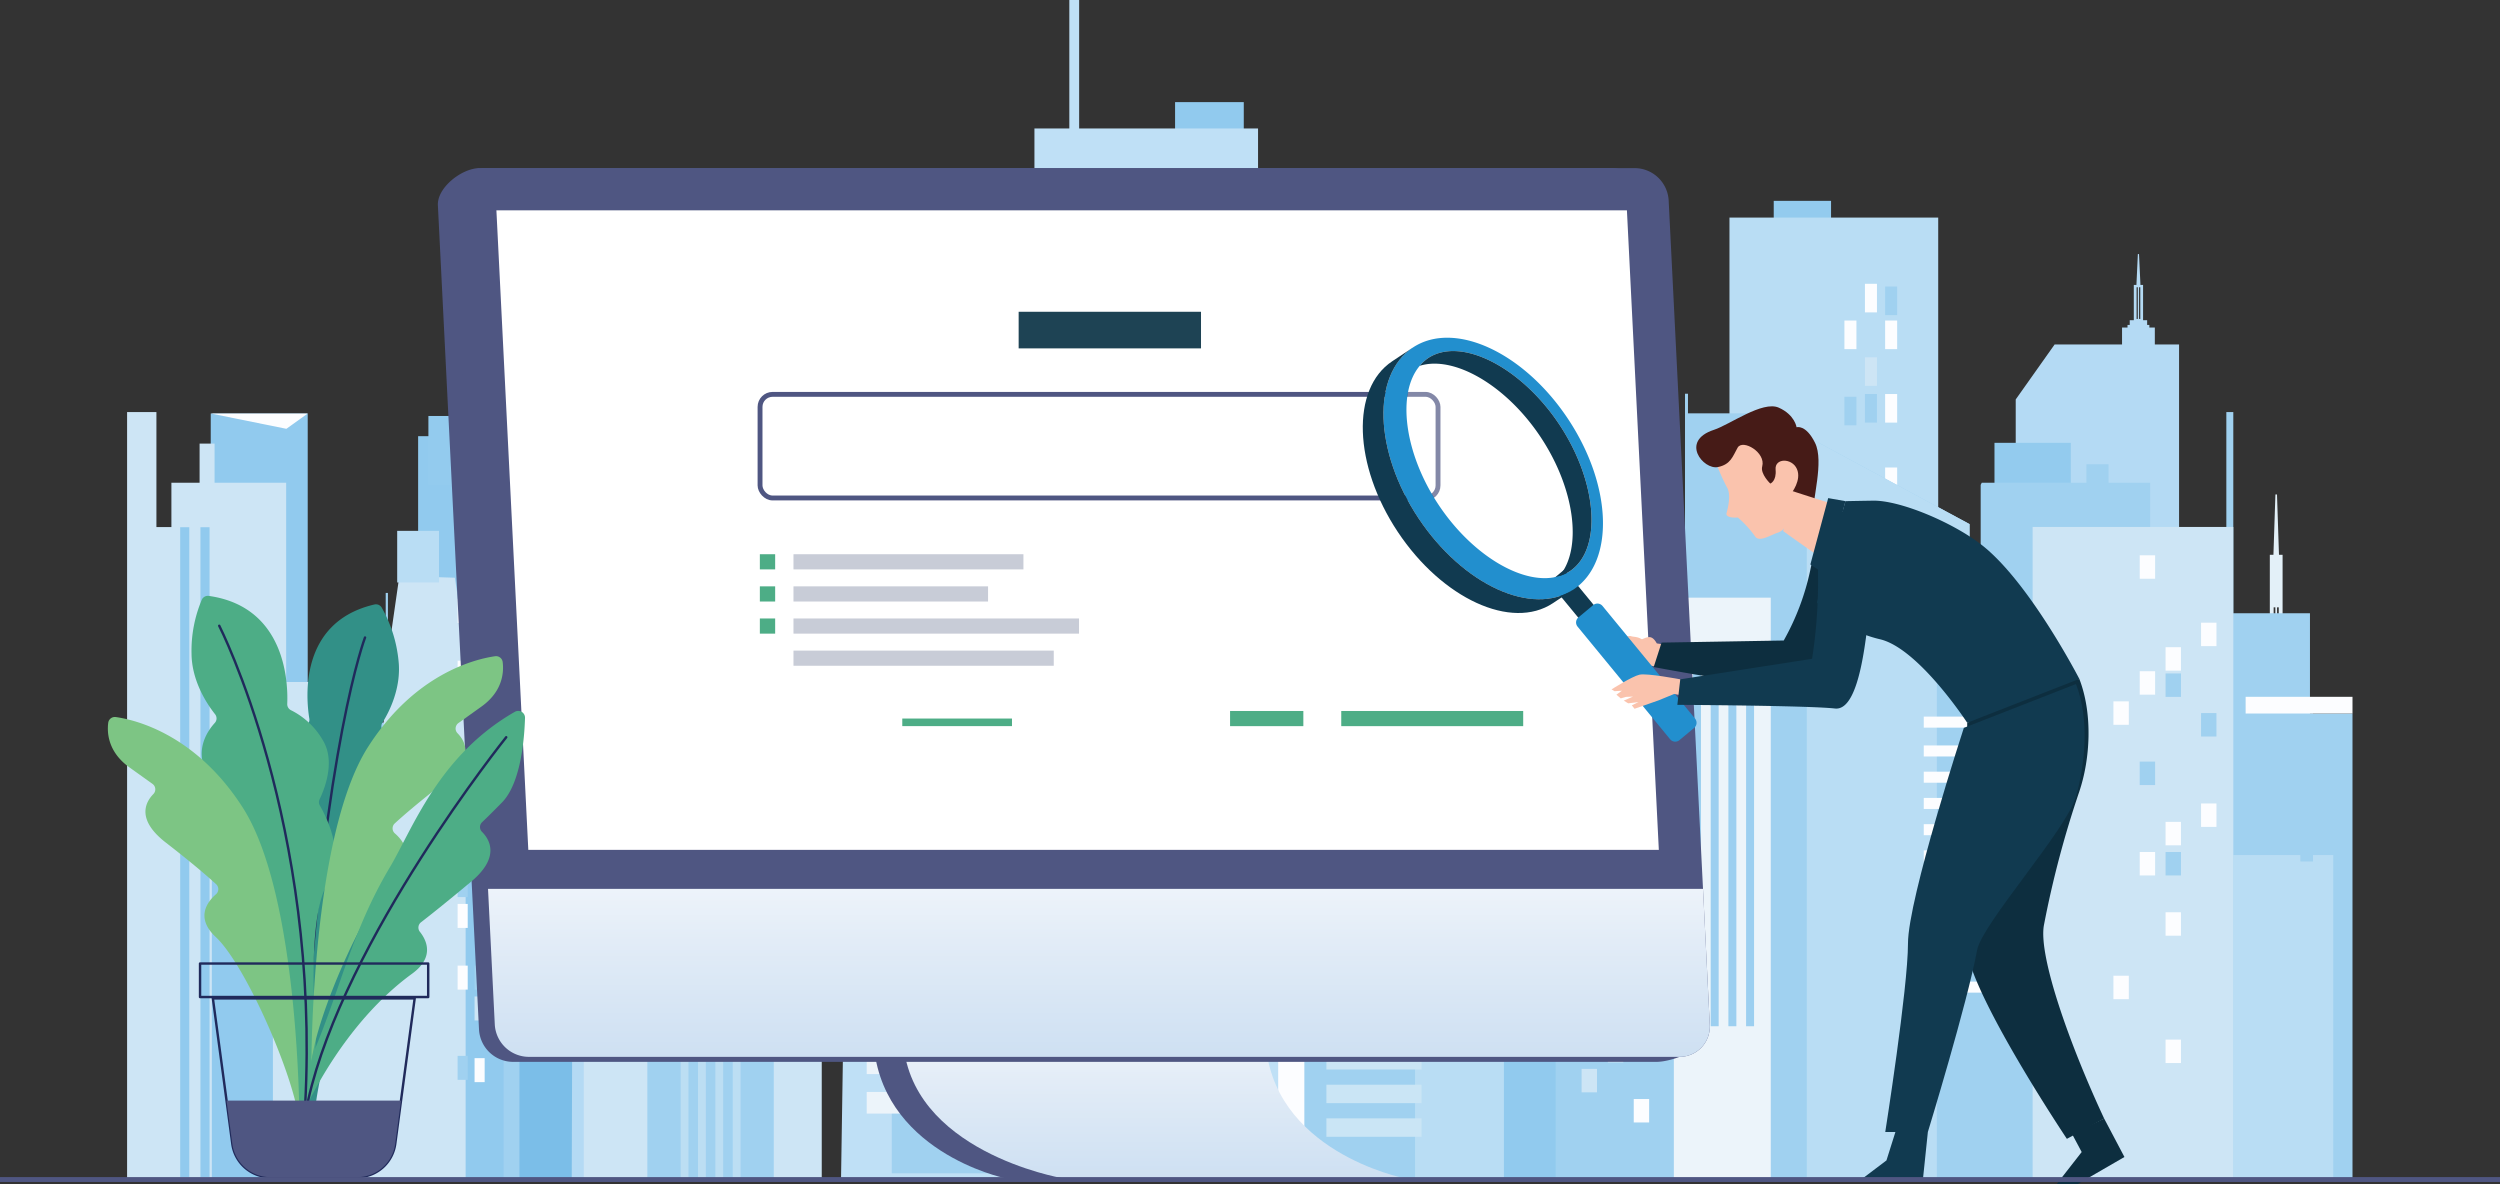 <svg id="OBJECTS" xmlns="http://www.w3.org/2000/svg" xmlns:xlink="http://www.w3.org/1999/xlink" viewBox="0 0 511.934 242.535">
  <rect x="0" y="0" width="511.934" height="242.535" fill="#333333" stroke="none"/>
  <defs>
    <style>
      .cls-1 {
        fill: #cde5f5;
      }

      .cls-2 {
        fill: #a0d1f0;
      }

      .cls-3 {
        fill: #91caee;
      }

      .cls-4 {
        fill: #f6f9fb;
      }

      .cls-5 {
        fill: #b4daf4;
      }

      .cls-6 {
        fill: #b9ddf4;
      }

      .cls-7 {
        fill: #fcfdff;
      }

      .cls-8 {
        fill: #cae5f5;
      }

      .cls-18, .cls-9 {
        fill: #e3f0f8;
      }

      .cls-10 {
        fill: #93cbee;
      }

      .cls-11 {
        fill: #ecf4fa;
      }

      .cls-12 {
        fill: #9ccff0;
      }

      .cls-13 {
        fill: #bfe0f6;
      }

      .cls-14 {
        fill: #c2e0f5;
      }

      .cls-15 {
        fill: #5baee1;
        opacity: 0.47;
      }

      .cls-16 {
        fill: #8dc8ed;
      }

      .cls-17 {
        fill: #7bbee8;
      }

      .cls-18 {
        opacity: 0.43;
      }

      .cls-19 {
        fill: #4f5682;
      }

      .cls-20 {
        fill: url(#linear-gradient);
      }

      .cls-21 {
        fill: url(#linear-gradient-2);
      }

      .cls-22, .cls-28 {
        fill: #fff;
      }

      .cls-23 {
        fill: #329087;
      }

      .cls-24, .cls-27 {
        fill: none;
      }

      .cls-24 {
        stroke: #202a5b;
        stroke-linecap: round;
        stroke-linejoin: round;
        stroke-width: 0.5px;
      }

      .cls-25 {
        fill: #4dad86;
      }

      .cls-26 {
        fill: #7dc584;
      }

      .cls-27 {
        stroke: #4f5682;
        stroke-miterlimit: 10;
      }

      .cls-28 {
        opacity: 0.3;
      }

      .cls-29 {
        fill: #fac3ad;
      }

      .cls-30 {
        fill: #0d2e3f;
      }

      .cls-31 {
        fill: #461b17;
      }

      .cls-32 {
        fill: #113a50;
      }

      .cls-33 {
        fill: #228fce;
      }

      .cls-34 {
        fill: #c8ccd7;
      }

      .cls-35 {
        fill: #1e4354;
      }
    </style>
    <linearGradient id="linear-gradient" x1="336.845" y1="326.727" x2="336.845" y2="355.373" gradientUnits="userSpaceOnUse">
      <stop offset="0" stop-color="#edf3fa"/>
      <stop offset="0.311" stop-color="#e2ecf7"/>
      <stop offset="1" stop-color="#cee0f2"/>
    </linearGradient>
    <linearGradient id="linear-gradient-2" x1="325.711" y1="296.167" x2="325.711" y2="330.569" xlink:href="#linear-gradient"/>
  </defs>
  <title>group</title>
  <g>
    <g>
      <g>
        <rect class="cls-1" x="392.877" y="221.778" width="9.824" height="7.152" transform="translate(694.897 336.555) rotate(180)"/>
        <rect class="cls-2" x="286.502" y="109.893" width="22.674" height="91.755"/>
        <polygon class="cls-3" points="313.584 150.034 313.584 155.446 315.216 155.446 315.216 166.305 320.744 166.305 320.744 241.789 291.814 241.789 291.814 150.034 313.584 150.034"/>
        <g>
          <g>
            <rect class="cls-4" x="249.387" y="86.54" width="9.491" height="0.99"/>
            <rect class="cls-5" x="247.015" y="87.53" width="14.236" height="16.575"/>
          </g>
          <g>
            <g>
              <rect class="cls-6" x="376.455" y="170.886" width="1.905" height="82.017" transform="translate(654.133 309.636) rotate(180)"/>
              <rect class="cls-6" x="380.688" y="170.886" width="1.905" height="82.017" transform="translate(662.6 309.636) rotate(180)"/>
            </g>
            <rect class="cls-7" x="256.505" y="80.619" width="30.338" height="91.38"/>
            <g>
              <rect class="cls-8" x="271.301" y="87.222" width="2.586" height="4.196"/>
              <rect class="cls-8" x="271.301" y="94.256" width="2.586" height="4.196"/>
              <rect class="cls-8" x="276.843" y="101.291" width="2.586" height="4.196"/>
            </g>
            <polygon class="cls-9" points="306.211 140.976 272.126 140.976 272.126 113.473 306.211 140.976"/>
            <rect class="cls-7" x="234.103" y="104.712" width="41.016" height="137.077"/>
            <rect class="cls-6" x="270.374" y="138.72" width="37.589" height="103.068"/>
            <rect class="cls-2" x="267.096" y="150.034" width="22.674" height="91.755"/>
            <rect class="cls-7" x="234.103" y="100.696" width="24.775" height="4.015"/>
          </g>
        </g>
        <g>
          <rect class="cls-8" x="372.289" y="288.032" width="19.492" height="3.773" transform="translate(663.39 465.685) rotate(180)"/>
          <rect class="cls-8" x="372.289" y="294.924" width="19.492" height="3.774" transform="translate(663.39 479.469) rotate(180)"/>
          <rect class="cls-8" x="372.289" y="301.816" width="19.492" height="3.773" transform="translate(663.39 493.252) rotate(180)"/>
          <rect class="cls-8" x="372.289" y="308.708" width="19.492" height="3.773" transform="translate(663.39 507.036) rotate(180)"/>
          <rect class="cls-8" x="372.289" y="315.599" width="19.492" height="3.774" transform="translate(663.39 520.82) rotate(180)"/>
          <rect class="cls-8" x="372.289" y="322.491" width="19.492" height="3.773" transform="translate(663.39 534.603) rotate(180)"/>
          <rect class="cls-8" x="372.289" y="329.383" width="19.492" height="3.773" transform="translate(663.39 548.387) rotate(180)"/>
          <rect class="cls-8" x="372.289" y="336.275" width="19.492" height="3.774" transform="translate(663.39 562.17) rotate(180)"/>
          <rect class="cls-8" x="372.289" y="343.167" width="19.492" height="3.773" transform="translate(663.39 575.954) rotate(180)"/>
        </g>
      </g>
      <g>
        <g>
          <rect class="cls-10" x="363.213" y="41.129" width="11.737" height="90.765"/>
          <rect class="cls-6" x="354.15" y="44.555" width="42.744" height="112.155"/>
          <g>
            <rect class="cls-7" x="381.89" y="58.116" width="2.461" height="5.852"/>
            <rect class="cls-2" x="386.024" y="58.673" width="2.461" height="5.852"/>
            <rect class="cls-7" x="377.687" y="65.639" width="2.461" height="5.852"/>
            <rect class="cls-7" x="386.024" y="65.639" width="2.461" height="5.852"/>
            <rect class="cls-1" x="381.89" y="73.163" width="2.461" height="5.852"/>
            <rect class="cls-2" x="377.687" y="81.244" width="2.461" height="5.852"/>
            <rect class="cls-2" x="381.89" y="80.686" width="2.461" height="5.852"/>
            <rect class="cls-7" x="386.024" y="80.686" width="2.461" height="5.852"/>
            <rect class="cls-7" x="377.687" y="95.733" width="2.461" height="5.852"/>
            <rect class="cls-7" x="386.024" y="95.733" width="2.461" height="5.852"/>
            <rect class="cls-7" x="381.89" y="103.257" width="2.461" height="5.852"/>
            <rect class="cls-2" x="386.024" y="103.257" width="2.461" height="5.852"/>
            <rect class="cls-1" x="377.687" y="110.78" width="2.461" height="5.852"/>
            <rect class="cls-1" x="381.89" y="118.304" width="2.461" height="5.852"/>
          </g>
        </g>
        <g>
          <g>
            <rect class="cls-9" x="450.01" y="242.43" width="7.76" height="2.402" transform="translate(807.098 373.108) rotate(180)"/>
            <rect class="cls-9" x="449.019" y="244.309" width="9.741" height="1.044" transform="translate(807.098 375.51) rotate(180)"/>
            <rect class="cls-10" x="446.584" y="245.353" width="14.611" height="17.483" transform="translate(807.098 394.037) rotate(180)"/>
          </g>
          <polygon class="cls-2" points="403.31 241.789 403.31 107.324 361.251 84.634 345.653 84.634 345.653 80.629 345.046 80.629 345.046 116.147 341.853 116.147 341.853 92.268 324.663 92.268 324.663 116.147 321.785 116.147 321.785 152.954 318.551 152.954 318.551 241.789 403.31 241.789"/>
          <polygon class="cls-6" points="369.982 89.344 369.982 241.789 403.31 241.789 403.31 107.324 369.982 89.344"/>
          <rect class="cls-11" x="342.758" y="122.384" width="19.853" height="119.404"/>
          <g>
            <rect class="cls-12" x="357.554" y="134.107" width="1.631" height="76.041"/>
            <rect class="cls-12" x="353.93" y="134.107" width="1.631" height="76.041"/>
            <rect class="cls-12" x="350.306" y="134.107" width="1.631" height="76.041"/>
            <rect class="cls-12" x="346.682" y="134.107" width="1.631" height="76.041"/>
          </g>
          <rect class="cls-6" x="370.307" y="119.918" width="11.471" height="14.152"/>
        </g>
      </g>
      <rect class="cls-2" x="225.047" y="141.003" width="14.726" height="100.785"/>
      <rect class="cls-1" x="290.099" y="252.54" width="25.726" height="13.658" transform="translate(505.243 404.586) rotate(180)"/>
      <rect class="cls-3" x="293.36" y="231.83" width="7.971" height="13.658" transform="translate(494.011 363.165) rotate(180)"/>
      <rect class="cls-3" x="298.433" y="239.566" width="10.399" height="10.399" transform="translate(506.583 375.378) rotate(180)"/>
      <rect class="cls-3" x="288.65" y="207.705" width="0.725" height="36.525" transform="translate(477.343 337.782) rotate(180)"/>
      <rect class="cls-2" x="207.568" y="125.164" width="27.236" height="116.625"/>
      <g>
        <rect class="cls-3" x="341.306" y="135.066" width="14.067" height="16.816" transform="translate(595.998 172.794) rotate(180)"/>
        <g>
          <polygon class="cls-13" points="172.216 241.789 173.849 135.995 175.807 135.995 175.807 125.152 208.028 121.277 208.028 142.631 211.825 142.631 211.825 26.308 218.969 26.308 218.969 0 220.98 0 220.98 26.308 257.614 26.308 257.614 139.965 261.739 139.965 261.739 241.789 172.216 241.789"/>
          <g>
            <rect class="cls-8" x="245.611" y="76.404" width="2.544" height="6.048"/>
            <rect class="cls-8" x="249.883" y="76.98" width="2.544" height="6.048"/>
            <rect class="cls-8" x="241.267" y="84.179" width="2.544" height="6.048"/>
            <rect class="cls-8" x="249.883" y="84.179" width="2.544" height="6.048"/>
            <rect class="cls-8" x="245.611" y="91.955" width="2.544" height="6.048"/>
            <rect class="cls-8" x="241.267" y="100.306" width="2.544" height="6.048"/>
            <rect class="cls-8" x="241.267" y="197.645" width="2.544" height="6.048"/>
            <rect class="cls-8" x="241.267" y="213.772" width="2.544" height="6.048"/>
            <rect class="cls-8" x="245.611" y="99.73" width="2.544" height="6.048"/>
            <rect class="cls-8" x="249.883" y="99.73" width="2.544" height="6.048"/>
            <rect class="cls-8" x="241.267" y="115.281" width="2.544" height="6.048"/>
            <rect class="cls-8" x="249.883" y="115.281" width="2.544" height="6.048"/>
            <rect class="cls-8" x="245.611" y="123.057" width="2.544" height="6.048"/>
            <rect class="cls-8" x="249.883" y="123.057" width="2.544" height="6.048"/>
            <rect class="cls-8" x="249.883" y="156.149" width="2.544" height="6.048"/>
            <rect class="cls-8" x="249.883" y="171.7" width="2.544" height="6.048"/>
            <rect class="cls-8" x="249.883" y="179.476" width="2.544" height="6.048"/>
            <rect class="cls-8" x="241.267" y="130.832" width="2.544" height="6.048"/>
            <rect class="cls-8" x="245.611" y="138.608" width="2.544" height="6.048"/>
          </g>
          <rect class="cls-2" x="182.616" y="147.476" width="20.303" height="92.786"/>
          <g>
            <rect class="cls-8" x="221.133" y="118.914" width="3.984" height="7.425"/>
            <rect class="cls-8" x="184.337" y="131.361" width="3.984" height="7.425"/>
          </g>
          <g>
            <rect class="cls-11" x="278.163" y="273.039" width="13.956" height="4.429" transform="translate(469.6 436.354) rotate(180)"/>
            <rect class="cls-11" x="278.163" y="281.128" width="13.956" height="4.429" transform="translate(469.6 452.533) rotate(180)"/>
            <rect class="cls-11" x="278.163" y="289.218" width="13.956" height="4.429" transform="translate(469.6 468.713) rotate(180)"/>
            <rect class="cls-11" x="278.163" y="297.308" width="13.956" height="4.429" transform="translate(469.6 484.892) rotate(180)"/>
            <rect class="cls-11" x="278.163" y="305.397" width="13.956" height="4.429" transform="translate(469.6 501.072) rotate(180)"/>
            <rect class="cls-11" x="278.163" y="313.487" width="13.956" height="4.429" transform="translate(469.6 517.251) rotate(180)"/>
            <rect class="cls-11" x="278.163" y="321.577" width="13.956" height="4.429" transform="translate(469.6 533.431) rotate(180)"/>
            <rect class="cls-11" x="278.163" y="329.667" width="13.956" height="4.429" transform="translate(469.6 549.61) rotate(180)"/>
            <rect class="cls-11" x="278.163" y="337.756" width="13.956" height="4.429" transform="translate(469.6 565.79) rotate(180)"/>
          </g>
        </g>
        <rect class="cls-2" x="221.888" y="38.509" width="35.228" height="201.752"/>
        <g>
          <rect class="cls-8" x="340.167" y="163.46" width="19.546" height="2.621" transform="translate(599.2 215.389) rotate(180)"/>
          <rect class="cls-8" x="340.167" y="168.248" width="19.546" height="2.621" transform="translate(599.2 224.964) rotate(180)"/>
          <rect class="cls-8" x="340.167" y="173.035" width="19.546" height="2.621" transform="translate(599.2 234.538) rotate(180)"/>
          <rect class="cls-8" x="340.167" y="177.822" width="19.546" height="2.621" transform="translate(599.2 244.113) rotate(180)"/>
          <rect class="cls-8" x="340.167" y="182.609" width="19.546" height="2.621" transform="translate(599.2 253.687) rotate(180)"/>
          <rect class="cls-8" x="340.167" y="187.397" width="19.546" height="2.621" transform="translate(599.2 263.262) rotate(180)"/>
          <rect class="cls-8" x="340.167" y="192.184" width="19.546" height="2.621" transform="translate(599.2 272.836) rotate(180)"/>
          <rect class="cls-8" x="340.167" y="196.971" width="19.546" height="2.621" transform="translate(599.2 282.411) rotate(180)"/>
          <rect class="cls-8" x="340.167" y="201.758" width="19.546" height="2.621" transform="translate(599.2 291.985) rotate(180)"/>
        </g>
        <g>
          <rect class="cls-8" x="340.167" y="206.389" width="19.546" height="2.621" transform="translate(599.2 301.247) rotate(180)"/>
          <rect class="cls-8" x="340.167" y="211.177" width="19.546" height="2.621" transform="translate(599.2 310.822) rotate(180)"/>
          <rect class="cls-8" x="340.167" y="215.964" width="19.546" height="2.621" transform="translate(599.2 320.396) rotate(180)"/>
          <rect class="cls-8" x="340.167" y="220.751" width="19.546" height="2.621" transform="translate(599.2 329.97) rotate(180)"/>
          <rect class="cls-8" x="340.167" y="225.538" width="19.546" height="2.621" transform="translate(599.2 339.545) rotate(180)"/>
          <rect class="cls-8" x="340.167" y="230.326" width="19.546" height="2.621" transform="translate(599.2 349.119) rotate(180)"/>
          <rect class="cls-8" x="340.167" y="235.113" width="19.546" height="2.621" transform="translate(599.2 358.694) rotate(180)"/>
          <rect class="cls-8" x="340.167" y="239.9" width="19.546" height="2.621" transform="translate(599.2 368.268) rotate(180)"/>
          <rect class="cls-8" x="340.167" y="244.687" width="19.546" height="2.621" transform="translate(599.2 377.843) rotate(180)"/>
        </g>
      </g>
      <g>
        <g>
          <g>
            <rect class="cls-9" x="564.329" y="251.703" width="4.918" height="2.407" transform="translate(1032.894 391.66) rotate(180)"/>
            <rect class="cls-9" x="563.701" y="253.586" width="6.174" height="1.046" transform="translate(1032.894 394.066) rotate(180)"/>
            <rect class="cls-9" x="562.158" y="254.633" width="9.26" height="2.721" transform="translate(1032.894 397.833) rotate(180)"/>
            <polygon class="cls-9" points="465.531 113.812 466.682 113.812 466.269 101.255 465.944 101.255 465.531 113.812"/>
            <path class="cls-9" d="M565.48,227.755V252.226h2.616V227.755Zm1.482,10.763h.349v12.661H566.962Zm-.698,0h.349v12.661h-.349Z" transform="translate(-100.681 -114.153)"/>
          </g>
          <g>
            <rect class="cls-2" x="554.929" y="239.731" width="18.77" height="109.286" transform="translate(1027.947 474.595) rotate(180)"/>
            <rect class="cls-2" x="562.158" y="244.725" width="4.32" height="10.204" transform="translate(1027.954 385.502) rotate(180)"/>
            <rect class="cls-2" x="462.959" y="146.111" width="18.77" height="95.517"/>
            <rect class="cls-6" x="452.906" y="175.096" width="24.88" height="66.532"/>
            <rect class="cls-2" x="471.048" y="146.111" width="2.593" height="30.295"/>
            <rect class="cls-7" x="560.529" y="256.842" width="21.882" height="3.422" transform="translate(1042.258 402.953) rotate(180)"/>
          </g>
        </g>
        <path class="cls-5" d="M546.897,257.61V184.693h-4.964v-3.469h-1.119v-.536h-.455v-.964h-.834v-7.228h-.536l-.295-6.318h-.235l-.294,6.318h-.536v7.228h-.834v.964h-.455v.536h-1.119v3.469H521.412l-7.964,11.254V257.61Zm-8.446-78.152H538.198V172.979h.253Zm.506,0h-.253V172.979h.253Z" transform="translate(-100.681 -114.153)"/>
        <g>
          <rect class="cls-10" x="408.417" y="90.679" width="15.62" height="14.126"/>
          <rect class="cls-10" x="397.417" y="113.758" width="29.324" height="84.081"/>
          <polygon class="cls-7" points="403.868 116.891 397.417 113.758 426.741 113.758 403.868 116.891"/>
          <path class="cls-2" d="M556.576,198.536V222.078H540.979v-9.077h-8.525v-3.777h-4.531v3.777H506.495c-.074.146-.141.293-.224.437V253.806h-8.975V355.941H558.003V198.536Z" transform="translate(-100.681 -114.153)"/>
          <rect class="cls-7" x="393.935" y="146.742" width="15.932" height="2.259"/>
          <rect class="cls-7" x="393.935" y="152.647" width="15.932" height="2.259"/>
          <rect class="cls-7" x="393.935" y="158.02" width="15.932" height="2.259"/>
          <rect class="cls-7" x="393.935" y="163.393" width="15.932" height="2.259"/>
          <rect class="cls-7" x="393.935" y="168.767" width="15.932" height="2.259"/>
          <rect class="cls-7" x="393.935" y="174.14" width="15.932" height="2.259"/>
          <rect class="cls-7" x="393.935" y="179.514" width="15.932" height="2.259"/>
          <rect class="cls-7" x="393.935" y="184.887" width="15.932" height="2.259"/>
          <rect class="cls-7" x="393.935" y="190.261" width="15.932" height="2.259"/>
          <rect class="cls-7" x="393.935" y="195.634" width="15.932" height="2.259"/>
          <rect class="cls-7" x="393.935" y="201.007" width="15.932" height="2.259"/>
          <rect class="cls-1" x="416.227" y="107.905" width="41.095" height="133.884"/>
          <g>
            <rect class="cls-7" x="438.157" y="137.449" width="3.152" height="4.799"/>
            <rect class="cls-2" x="443.451" y="137.906" width="3.152" height="4.799"/>
            <rect class="cls-7" x="432.773" y="143.619" width="3.152" height="4.799"/>
            <rect class="cls-1" x="438.157" y="149.789" width="3.152" height="4.799"/>
            <rect class="cls-7" x="438.157" y="113.71" width="3.152" height="4.799"/>
            <rect class="cls-1" x="438.157" y="126.049" width="3.152" height="4.799"/>
            <rect class="cls-2" x="438.157" y="155.959" width="3.152" height="4.799"/>
            <rect class="cls-7" x="443.451" y="132.53" width="3.152" height="4.799"/>
            <rect class="cls-7" x="432.773" y="199.802" width="3.152" height="4.799"/>
            <rect class="cls-7" x="443.451" y="168.299" width="3.152" height="4.799"/>
            <rect class="cls-7" x="438.157" y="174.468" width="3.152" height="4.799"/>
            <rect class="cls-2" x="443.451" y="174.468" width="3.152" height="4.799"/>
            <rect class="cls-1" x="432.773" y="180.638" width="3.152" height="4.799"/>
            <rect class="cls-1" x="438.157" y="199.995" width="3.152" height="4.799"/>
            <rect class="cls-7" x="443.451" y="186.808" width="3.152" height="4.799"/>
            <rect class="cls-1" x="432.773" y="206.714" width="3.152" height="4.799"/>
            <rect class="cls-7" x="443.451" y="212.884" width="3.152" height="4.799"/>
            <rect class="cls-7" x="450.718" y="127.509" width="3.152" height="4.799"/>
            <rect class="cls-1" x="450.718" y="139.849" width="3.152" height="4.799"/>
            <rect class="cls-1" x="450.718" y="116.109" width="3.152" height="4.799"/>
            <rect class="cls-2" x="450.718" y="146.019" width="3.152" height="4.799"/>
            <rect class="cls-7" x="450.718" y="164.528" width="3.152" height="4.799"/>
            <rect class="cls-1" x="450.718" y="190.055" width="3.152" height="4.799"/>
          </g>
        </g>
      </g>
      <g>
        <rect class="cls-14" x="340.458" y="327.403" width="3.152" height="4.799" transform="translate(583.387 545.452) rotate(180)"/>
        <rect class="cls-15" x="335.164" y="326.946" width="3.152" height="4.799" transform="translate(572.799 544.539) rotate(180)"/>
        <rect class="cls-14" x="345.841" y="321.233" width="3.152" height="4.799" transform="translate(594.154 533.113) rotate(180)"/>
        <rect class="cls-16" x="340.458" y="315.064" width="3.152" height="4.799" transform="translate(583.387 520.773) rotate(180)"/>
        <rect class="cls-14" x="340.458" y="351.143" width="3.152" height="4.799" transform="translate(583.387 592.931) rotate(180)"/>
        <rect class="cls-16" x="340.458" y="338.803" width="3.152" height="4.799" transform="translate(583.387 568.252) rotate(180)"/>
        <rect class="cls-15" x="340.458" y="308.894" width="3.152" height="4.799" transform="translate(583.387 508.434) rotate(180)"/>
        <rect class="cls-14" x="335.164" y="332.323" width="3.152" height="4.799" transform="translate(572.799 555.292) rotate(180)"/>
        <rect class="cls-14" x="345.841" y="265.051" width="3.152" height="4.799" transform="translate(594.154 420.747) rotate(180)"/>
        <rect class="cls-14" x="335.164" y="296.554" width="3.152" height="4.799" transform="translate(572.799 483.754) rotate(180)"/>
        <rect class="cls-14" x="340.458" y="290.384" width="3.152" height="4.799" transform="translate(583.387 471.415) rotate(180)"/>
        <rect class="cls-15" x="335.164" y="290.384" width="3.152" height="4.799" transform="translate(572.799 471.415) rotate(180)"/>
        <rect class="cls-16" x="345.841" y="284.214" width="3.152" height="4.799" transform="translate(594.154 459.075) rotate(180)"/>
        <rect class="cls-16" x="340.458" y="264.858" width="3.152" height="4.799" transform="translate(583.387 420.361) rotate(180)"/>
        <rect class="cls-14" x="335.164" y="278.045" width="3.152" height="4.799" transform="translate(572.799 446.735) rotate(180)"/>
        <rect class="cls-16" x="345.841" y="258.139" width="3.152" height="4.799" transform="translate(594.154 406.923) rotate(180)"/>
        <rect class="cls-14" x="335.164" y="251.969" width="3.152" height="4.799" transform="translate(572.799 394.583) rotate(180)"/>
      </g>
      <g>
        <rect class="cls-7" x="329.253" y="175.693" width="3.152" height="4.799"/>
        <rect class="cls-2" x="334.547" y="176.151" width="3.152" height="4.799"/>
        <rect class="cls-7" x="323.87" y="181.863" width="3.152" height="4.799"/>
        <rect class="cls-1" x="329.253" y="188.033" width="3.152" height="4.799"/>
        <rect class="cls-7" x="329.253" y="151.954" width="3.152" height="4.799"/>
        <rect class="cls-1" x="329.253" y="164.294" width="3.152" height="4.799"/>
        <rect class="cls-2" x="329.253" y="194.203" width="3.152" height="4.799"/>
        <rect class="cls-7" x="334.547" y="170.774" width="3.152" height="4.799"/>
        <rect class="cls-7" x="334.547" y="206.543" width="3.152" height="4.799"/>
        <rect class="cls-7" x="329.253" y="212.713" width="3.152" height="4.799"/>
        <rect class="cls-2" x="334.547" y="212.713" width="3.152" height="4.799"/>
        <rect class="cls-1" x="323.87" y="218.882" width="3.152" height="4.799"/>
        <rect class="cls-7" x="334.547" y="225.052" width="3.152" height="4.799"/>
      </g>
      <g>
        <g>
          <rect class="cls-9" x="101.601" y="127.92" width="5.796" height="1.794"/>
          <rect class="cls-9" x="100.861" y="129.323" width="7.276" height="0.78"/>
          <rect class="cls-10" x="99.042" y="130.103" width="10.914" height="13.059"/>
        </g>
        <polygon class="cls-2" points="63.065 241.789 63.065 141.352 67.333 147.942 78.983 147.942 78.983 121.413 79.436 121.413 79.436 147.942 81.822 147.942 81.822 130.107 94.661 130.107 94.661 147.942 96.811 147.942 96.811 175.435 99.226 175.435 99.226 241.789 63.065 241.789"/>
        <rect class="cls-11" x="84.433" y="152.602" width="14.829" height="89.187"/>
        <g>
          <rect class="cls-12" x="187.673" y="265.503" width="1.218" height="56.798" transform="translate(275.884 473.652) rotate(180)"/>
          <rect class="cls-12" x="190.38" y="265.503" width="1.218" height="56.798" transform="translate(281.298 473.652) rotate(180)"/>
          <rect class="cls-12" x="193.087" y="265.503" width="1.218" height="56.798" transform="translate(286.712 473.652) rotate(180)"/>
          <rect class="cls-12" x="195.794" y="265.503" width="1.218" height="56.798" transform="translate(292.126 473.652) rotate(180)"/>
        </g>
        <rect class="cls-3" x="186.303" y="203.473" width="26.714" height="152.469" transform="translate(298.639 445.261) rotate(180)"/>
        <rect class="cls-10" x="188.408" y="199.335" width="10.578" height="14.127" transform="translate(286.712 298.644) rotate(180)"/>
        <polygon class="cls-9" points="50.084 199.467 66.25 199.467 66.25 145.536 50.084 199.467"/>
        <rect class="cls-3" x="143.836" y="198.828" width="19.858" height="84.081" transform="translate(206.848 367.583) rotate(180)"/>
        <polygon class="cls-7" points="58.644 87.808 63.012 84.675 43.155 84.675 58.644 87.808"/>
        <rect class="cls-4" x="165.258" y="252.549" width="9.222" height="0.892" transform="translate(239.057 391.838) rotate(180)"/>
        <polygon class="cls-1" points="26.025 241.789 26.025 84.383 32.03 84.383 32.03 107.925 35.098 107.925 35.098 98.848 40.871 98.848 40.871 90.834 43.94 90.834 43.94 98.848 58.601 98.848 58.601 139.653 67.461 139.653 67.461 167.62 75.794 167.62 75.794 192.535 78.572 192.535 78.572 140.267 81.781 117.933 93.143 118.303 95.348 133.138 95.348 241.789 26.025 241.789"/>
        <g>
          <rect class="cls-3" x="36.897" y="107.959" width="1.867" height="133.079"/>
          <rect class="cls-3" x="41.045" y="107.959" width="1.867" height="133.079"/>
          <rect class="cls-3" x="45.193" y="174.89" width="1.867" height="66.148"/>
          <rect class="cls-3" x="49.342" y="174.89" width="1.867" height="66.148"/>
        </g>
        <rect class="cls-6" x="182.015" y="222.858" width="8.568" height="10.571" transform="translate(271.916 342.134) rotate(180)"/>
        <rect class="cls-3" x="43.377" y="171.773" width="12.507" height="70.016"/>
        <g>
          <rect class="cls-2" x="103.132" y="67.459" width="22.674" height="174.33"/>
          <g>
            <g>
              <rect class="cls-5" x="233.247" y="168.61" width="29.553" height="3.019" transform="translate(395.366 226.086) rotate(180)"/>
              <rect class="cls-5" x="233.247" y="174.125" width="29.553" height="3.02" transform="translate(395.366 237.116) rotate(180)"/>
              <rect class="cls-5" x="233.247" y="179.639" width="29.553" height="3.02" transform="translate(395.366 248.146) rotate(180)"/>
              <rect class="cls-5" x="233.247" y="185.154" width="29.553" height="3.02" transform="translate(395.366 259.175) rotate(180)"/>
              <rect class="cls-5" x="233.247" y="190.669" width="29.553" height="3.019" transform="translate(395.366 270.205) rotate(180)"/>
              <rect class="cls-5" x="233.247" y="196.184" width="29.553" height="3.019" transform="translate(395.366 281.234) rotate(180)"/>
              <rect class="cls-5" x="233.247" y="201.698" width="29.553" height="3.02" transform="translate(395.366 292.264) rotate(180)"/>
              <rect class="cls-5" x="233.247" y="207.213" width="29.553" height="3.02" transform="translate(395.366 303.293) rotate(180)"/>
              <rect class="cls-5" x="233.247" y="212.728" width="29.553" height="3.019" transform="translate(395.366 314.323) rotate(180)"/>
            </g>
            <polygon class="cls-5" points="106.346 241.789 159.229 241.789 159.732 50.792 106.346 44.373 106.346 241.789"/>
            <polygon class="cls-17" points="106.346 241.789 117.075 241.789 117.688 50.373 106.346 44.373 106.346 241.789"/>
            <polygon class="cls-7" points="117.688 50.373 159.732 50.792 106.346 44.373 117.688 50.373"/>
          </g>
          <g>
            <polygon class="cls-2" points="125.64 241.789 125.64 110.557 147.391 110.557 159.091 124.617 159.091 241.789 125.64 241.789"/>
            <polygon class="cls-6" points="159.091 124.617 147.391 110.557 125.64 110.557 159.091 124.617"/>
            <rect class="cls-18" x="139.377" y="146.597" width="1.6" height="95.192"/>
            <rect class="cls-18" x="142.933" y="146.597" width="1.6" height="95.192"/>
            <rect class="cls-18" x="146.49" y="146.597" width="1.6" height="95.192"/>
            <rect class="cls-18" x="150.046" y="146.597" width="1.6" height="95.192"/>
          </g>
          <rect class="cls-1" x="220.216" y="264.01" width="13.021" height="91.931" transform="translate(352.773 505.799) rotate(180)"/>
          <rect class="cls-1" x="259.128" y="237.96" width="9.824" height="117.981" transform="translate(427.399 479.749) rotate(180)"/>
        </g>
        <g>
          <rect class="cls-7" x="197.86" y="330.834" width="2.066" height="4.912" transform="translate(297.104 552.427) rotate(180)"/>
          <rect class="cls-2" x="194.39" y="330.366" width="2.066" height="4.912" transform="translate(290.164 551.491) rotate(180)"/>
          <rect class="cls-7" x="201.388" y="324.518" width="2.066" height="4.912" transform="translate(304.162 539.796) rotate(180)"/>
          <rect class="cls-1" x="197.86" y="318.203" width="2.066" height="4.912" transform="translate(297.104 527.165) rotate(180)"/>
          <rect class="cls-2" x="197.86" y="311.887" width="2.066" height="4.912" transform="translate(297.104 514.533) rotate(180)"/>
          <rect class="cls-7" x="194.39" y="311.887" width="2.066" height="4.912" transform="translate(290.164 514.533) rotate(180)"/>
          <rect class="cls-7" x="201.388" y="299.256" width="2.066" height="4.912" transform="translate(304.162 489.271) rotate(180)"/>
          <rect class="cls-7" x="194.39" y="299.256" width="2.066" height="4.912" transform="translate(290.164 489.271) rotate(180)"/>
          <rect class="cls-7" x="197.86" y="268.398" width="2.066" height="4.912" transform="translate(297.104 427.555) rotate(180)"/>
          <rect class="cls-2" x="194.39" y="267.93" width="2.066" height="4.912" transform="translate(290.164 426.619) rotate(180)"/>
          <rect class="cls-7" x="201.388" y="262.082" width="2.066" height="4.912" transform="translate(304.162 414.923) rotate(180)"/>
          <rect class="cls-1" x="197.86" y="255.766" width="2.066" height="4.912" transform="translate(297.104 402.292) rotate(180)"/>
          <rect class="cls-2" x="197.86" y="249.451" width="2.066" height="4.912" transform="translate(297.104 389.661) rotate(180)"/>
          <rect class="cls-7" x="194.39" y="249.451" width="2.066" height="4.912" transform="translate(290.164 389.661) rotate(180)"/>
          <rect class="cls-7" x="201.388" y="236.82" width="2.066" height="4.912" transform="translate(304.162 364.399) rotate(180)"/>
          <rect class="cls-7" x="194.39" y="236.82" width="2.066" height="4.912" transform="translate(290.164 364.399) rotate(180)"/>
          <rect class="cls-7" x="197.86" y="292.94" width="2.066" height="4.912" transform="translate(297.104 476.64) rotate(180)"/>
          <rect class="cls-2" x="194.39" y="292.94" width="2.066" height="4.912" transform="translate(290.164 476.64) rotate(180)"/>
          <rect class="cls-1" x="201.388" y="286.625" width="2.066" height="4.912" transform="translate(304.162 464.009) rotate(180)"/>
          <rect class="cls-1" x="197.86" y="280.309" width="2.066" height="4.912" transform="translate(297.104 451.377) rotate(180)"/>
          <rect class="cls-7" x="194.39" y="280.309" width="2.066" height="4.912" transform="translate(290.164 451.377) rotate(180)"/>
        </g>
      </g>
    </g>
    <g>
      <path class="cls-19" d="M279.518,326.727h60.05c.929,23.194,28.289,28.646,28.289,28.646h-61.523S280.447,349.921,279.518,326.727Z" transform="translate(-100.681 -114.153)"/>
      <path class="cls-20" d="M285.603,326.727h74.194c.929,23.194,28.289,28.646,28.289,28.646H318.044S286.533,349.921,285.603,326.727Z" transform="translate(-100.681 -114.153)"/>
      <path class="cls-19" d="M205.694,331.596H439.83c3.642,0,10.866-2.952,10.685-6.594l-12.911-169.832a7.007,7.007,0,0,0-6.923-6.594H198.915c-3.642,0-8.747,3.979-8.566,7.621L198.771,325.002A7.008,7.008,0,0,0,205.694,331.596Z" transform="translate(-100.681 -114.153)"/>
      <path class="cls-19" d="M208.925,330.569H444.534a6.213,6.213,0,0,0,6.265-6.594L442.378,155.171a7.008,7.008,0,0,0-6.923-6.594H199.846a6.213,6.213,0,0,0-6.265,6.594l8.422,168.805A7.007,7.007,0,0,0,208.925,330.569Z" transform="translate(-100.681 -114.153)"/>
      <path class="cls-21" d="M208.925,330.569H444.534a6.213,6.213,0,0,0,6.265-6.594l-1.387-27.809H200.615l1.387,27.809A7.007,7.007,0,0,0,208.925,330.569Z" transform="translate(-100.681 -114.153)"/>
      <polygon class="cls-22" points="339.684 174.032 333.15 43.073 101.65 43.073 108.184 174.032 339.684 174.032"/>
    </g>
    <g>
      <path class="cls-23" d="M163.135,333.125s2.263-28.076-2.931-34.523c-4.396-5.456-1.351-13.606-.312-15.982a1.362,1.362,0,0,0-.095-1.282c-1.103-1.739-3.963-6.886-2.388-11.32a14.743,14.743,0,0,1,6.001-7.329,1.366,1.366,0,0,0,.616-1.379c-.661-4.002-2.226-19.774,13.344-23.378a1.369,1.369,0,0,1,1.477.645,27.426,27.426,0,0,1,3.433,10.788c.658,5.693-1.983,10.701-3.289,12.776a1.369,1.369,0,0,0,.239,1.757c1.587,1.409,4.52,4.752,3.154,9.332a28.394,28.394,0,0,1-3.677,8.179,1.368,1.368,0,0,0-.188,1.195c.624,2.042,2.219,8.477-.218,14.595-2.946,7.396-14.12,36.562-13.369,50.167C164.932,347.365,164.045,343.918,163.135,333.125Z" transform="translate(-100.681 -114.153)"/>
      <path class="cls-24" d="M175.429,244.7s-8.295,21.664-12.264,85.283" transform="translate(-100.681 -114.153)"/>
      <path class="cls-25" d="M165.281,324.538s-1.872-22.634,2.518-29.496c3.72-5.815-.306-13.672-1.622-15.934a1.361,1.361,0,0,1-.05-1.284c.89-1.834,3.104-7.191,1.006-11.459a15.485,15.485,0,0,0-6.86-6.775,1.386,1.386,0,0,1-.774-1.295c.177-4.003-.141-19.866-16.071-22.119a1.365,1.365,0,0,0-1.428.802,26.778,26.778,0,0,0-2.098,10.993c.032,5.729,3.273,10.489,4.819,12.435a1.369,1.369,0,0,1-.051,1.778c-1.412,1.549-3.898,5.118-1.995,9.537a29.541,29.541,0,0,0,4.659,7.836,1.358,1.358,0,0,1,.317,1.146c-.374,2.075-1.191,8.625,1.975,14.508,3.823,7.103,11.608,33.808,12.501,47.407A41.205,41.205,0,0,0,165.281,324.538Z" transform="translate(-100.681 -114.153)"/>
      <path class="cls-26" d="M150.427,279.581c-9.629-15.088-22.061-18.031-26.029-18.596a1.371,1.371,0,0,0-1.555,1.175c-.257,2.014-.072,5.975,4.337,9.129l4.735,3.387a1.378,1.378,0,0,1,.159,2.092c-1.622,1.669-3.515,5.217,2.575,9.935,5.574,4.318,8.749,7.096,10.293,8.516a1.375,1.375,0,0,1-.037,2.056c-1.748,1.524-4.287,4.81-.017,8.78,5.92,5.505,15.969,28.111,17.111,37.977C161.999,344.032,162.041,297.779,150.427,279.581Z" transform="translate(-100.681 -114.153)"/>
      <path class="cls-26" d="M176.031,267.128c9.629-15.088,22.061-18.031,26.029-18.596a1.371,1.371,0,0,1,1.555,1.175c.257,2.014.072,5.975-4.337,9.129l-4.735,3.387a1.378,1.378,0,0,0-.159,2.092c1.622,1.669,3.515,5.217-2.575,9.935-5.574,4.318-8.749,7.096-10.293,8.516a1.375,1.375,0,0,0,.037,2.056c1.747,1.524,4.287,4.81.017,8.781-5.92,5.505-15.969,28.111-17.112,37.977C164.459,331.579,164.417,285.326,176.031,267.128Z" transform="translate(-100.681 -114.153)"/>
      <path class="cls-25" d="M164.757,329.98c5.821-13.788,7.94-25.081,15.771-38.255,4.634-7.796,9.94-22.864,25.588-31.816a1.392,1.392,0,0,1,2.075,1.256c-.13,4.329-.873,13.397-4.719,17.313-2.047,2.084-3.299,3.311-4.065,4.031a1.374,1.374,0,0,0-.026,1.981c1.622,1.626,3.719,5.243-2.226,10.204-5.411,4.516-8.666,7.085-10.261,8.315a1.378,1.378,0,0,0-.226,1.958c1.344,1.686,3.084,5.174-1.61,8.583-9.656,7.013-17.823,18.401-23.089,30.247Z" transform="translate(-100.681 -114.153)"/>
      <path class="cls-24" d="M163.165,340.55c3.111-57.72-17.591-98.255-17.591-98.255" transform="translate(-100.681 -114.153)"/>
      <path class="cls-24" d="M204.34,265.12s-33.232,41.43-40.556,74.358" transform="translate(-100.681 -114.153)"/>
      <path class="cls-24" d="M173.823,355.2H156.041a7.854,7.854,0,0,1-7.784-6.812l-3.986-29.796h41.324l-3.986,29.796A7.854,7.854,0,0,1,173.823,355.2Z" transform="translate(-100.681 -114.153)"/>
      <path class="cls-19" d="M147.071,339.53l1.185,8.858a7.854,7.854,0,0,0,7.784,6.812h17.782a7.854,7.854,0,0,0,7.784-6.812l1.185-8.858Z" transform="translate(-100.681 -114.153)"/>
      <rect class="cls-24" x="40.964" y="197.304" width="46.718" height="6.865"/>
    </g>
    <rect class="cls-27" x="155.637" y="80.754" width="138.833" height="21.218" rx="2.57"/>
    <path class="cls-28" d="M422.132,231.128a8.285,8.285,0,0,1-2.121.973c-6.948,2.186-17.65-3.9-24.747-14.576s-8.564-22.9-3.858-28.46a8.278,8.278,0,0,1,1.718-1.579c6.702-4.454,19.006,1.775,26.868,13.604S428.834,226.674,422.132,231.128Z" transform="translate(-100.681 -114.153)"/>
    <g>
      <path class="cls-29" d="M438.278,246.532c-1.548-2.243-2.713-1.821-3.613-2.108s-2.724,1.086-3.072,2.436-.638,1.37-.479,2.388c.16,1.018,2.935.908,4.224.847a38.904,38.904,0,0,1,5.283.727l3.798-4.25Z" transform="translate(-100.681 -114.153)"/>
      <path class="cls-29" d="M439.952,245.907c-1.114-2.005-2.036-1.209-3.424-.686a25.129,25.129,0,0,0-3.323,1.707s-.313,1.247.613,1.562c.927.315,3.52-.811,4.022.806s6.579-2.724,6.579-2.724Z" transform="translate(-100.681 -114.153)"/>
      <path class="cls-30" d="M480.238,218.837c-4.071-.482-6.714,1.874-8.892,12.209a50.757,50.757,0,0,1-5.405,14.266l-25.015.427-1.611,5.006s24.866,4.746,30.169,4.032c7.319-.984,11.134-13.504,14.734-23.256C486.765,224.62,485.785,219.494,480.238,218.837Z" transform="translate(-100.681 -114.153)"/>
    </g>
    <g>
      <path class="cls-29" d="M451.847,208.271a43.587,43.587,0,0,0,2.455,5.65c.874,1.354.279,4.047-.059,5.25s2.3.952,2.3.952a21.108,21.108,0,0,1,3.568,3.92c.862,1.179,3.1-.318,4.635-.82,1.536-.502,2.173-2.332,3.98-4.873,1.808-2.542,2.286-6.741,2.286-6.741l-2.315-8.645-10.091-.849Z" transform="translate(-100.681 -114.153)"/>
      <path class="cls-31" d="M452.461,209.795c-2.966.617-7.846-5.334-.797-7.63,3.212-1.046,9.944-6.006,13.252-4.538s3.657,4.018,3.657,4.018,1.885-.641,3.78,3.189-.64,11.873-.274,14.048l-4.589-3.707s2.169-2.691,1.151-4.99c-1.018-2.299-4.577-2.272-4.365.127.213,2.399-1.087,2.865-1.087,2.865s-2.077-1.974-1.653-3.513c.791-2.871-4.015-5.663-5.039-3.835C455.474,207.657,455.079,209.251,452.461,209.795Z" transform="translate(-100.681 -114.153)"/>
      <path class="cls-29" d="M476.682,217.257a3.682,3.682,0,0,1-.867.007c-1.184-.301-8.581-2.705-8.581-2.705l-1.4,8.35s10.013,7.28,13.562,9.058C478.309,227.097,477.368,222.207,476.682,217.257Z" transform="translate(-100.681 -114.153)"/>
    </g>
    <polygon class="cls-32" points="374.367 102 370.716 115.59 374 117.779 377.899 102.624 374.367 102"/>
    <path class="cls-32" d="M478.58,216.776s2.398-.048,5.653-.101c5.407-.088,15.993,4.27,22.117,8.968,9.811,7.526,20.126,27.534,20.126,27.534a32.48,32.48,0,0,1-10.229,6.054,58.364,58.364,0,0,1-12.734,2.923s-10.034-15.374-17.967-17.123a25.519,25.519,0,0,1-12.806-7.502Z" transform="translate(-100.681 -114.153)"/>
    <g>
      <path class="cls-30" d="M526.476,253.177c2.799,7.279,2.213,16.48-.011,23.072a204.267,204.267,0,0,0-7.249,27.39c-1.135,6.376,5.318,24.534,12.342,39.567l-7.634,4.152S503.274,316.486,503.274,307.353s.24-45.2.24-45.2Z" transform="translate(-100.681 -114.153)"/>
      <polygon class="cls-30" points="430.877 229.053 435.029 236.921 425.33 242.535 421.1 242.535 426.275 235.907 424.281 232.167 430.877 229.053"/>
      <g>
        <path class="cls-32" d="M525.788,254.225c2.799,7.279,1.868,16.374-.011,23.072s-19.239,26.052-20.23,31.388c-2.034,10.952-10.092,37.277-10.092,37.277h-8.723s4.654-29.476,4.654-38.609,11.438-44.152,11.438-44.152Z" transform="translate(-100.681 -114.153)"/>
        <polygon class="cls-32" points="394.775 231.81 393.737 241.754 380.554 241.959 386.295 237.626 388.128 231.81 394.775 231.81"/>
      </g>
    </g>
    <g>
      <polygon class="cls-32" points="328.194 126.117 325.047 128.737 317.223 119.229 320.37 116.609 328.194 126.117"/>
      <path class="cls-33" d="M447.607,263.197l-3.024,2.517a1.347,1.347,0,0,1-1.897-.173l-18.954-23.067a1.347,1.347,0,0,1,.173-1.897l3.024-2.517a1.347,1.347,0,0,1,1.897.173l18.954,23.067A1.347,1.347,0,0,1,447.607,263.197Z" transform="translate(-100.681 -114.153)"/>
      <g>
        <path class="cls-33" d="M421.757,199.916c-9.09-13.677-23.312-20.209-31.766-14.59-8.453,5.619-7.937,21.261,1.153,34.937,9.09,13.677,23.313,20.209,31.766,14.59C431.364,229.234,430.847,213.592,421.757,199.916Zm.375,31.212a8.285,8.285,0,0,1-2.121.973c-6.948,2.186-17.65-3.9-24.747-14.576s-8.564-22.9-3.858-28.46a8.278,8.278,0,0,1,1.718-1.579c6.702-4.454,19.006,1.775,26.868,13.604S428.834,226.674,422.132,231.128Z" transform="translate(-100.681 -114.153)"/>
        <g>
          <path class="cls-32" d="M419.992,201.089c-7.862-11.828-20.166-18.058-26.868-13.604a8.278,8.278,0,0,0-1.718,1.579c6.948-2.186,17.65,3.899,24.746,14.576,7.096,10.677,8.564,22.9,3.858,28.46a8.285,8.285,0,0,0,2.121-.973C428.834,226.674,427.854,212.917,419.992,201.089Z" transform="translate(-100.681 -114.153)"/>
          <path class="cls-32" d="M391.144,220.263c-9.09-13.677-9.607-29.319-1.153-34.937l-4.231,2.812c-8.453,5.619-7.937,21.261,1.153,34.937,9.091,13.677,23.313,20.209,31.766,14.59l4.231-2.812C414.457,240.472,400.235,233.94,391.144,220.263Z" transform="translate(-100.681 -114.153)"/>
        </g>
      </g>
    </g>
    <g>
      <path class="cls-29" d="M444.752,253.26s-6.807-1.299-8.343-.95c-1.535.349-5.728,3.012-5.728,3.012l.631.371,1.497-.098-1.13.813.886.757,1.082-.308,1.428-.062-1.89.832.909.552,2.109-.253-1.368.659.557.71,4.981-1.746,3.139-1.292,3.657.72Z" transform="translate(-100.681 -114.153)"/>
      <path class="cls-32" d="M479.559,219.882c-3.891-1.291-6.732,1.707-6.589,12.268a102.763,102.763,0,0,1-1.222,16.907l-26.996,4.204-.595,5.225s26.949.146,32.265.751,6.519-15.86,7.351-23.169S484.861,221.641,479.559,219.882Z" transform="translate(-100.681 -114.153)"/>
    </g>
    <rect class="cls-34" x="162.484" y="113.491" width="47.088" height="3.105"/>
    <rect class="cls-25" x="155.598" y="113.491" width="3.134" height="3.105"/>
    <rect class="cls-25" x="155.598" y="120.07" width="3.134" height="3.105"/>
    <rect class="cls-25" x="155.598" y="126.648" width="3.134" height="3.105"/>
    <rect class="cls-34" x="162.484" y="120.07" width="39.844" height="3.105"/>
    <rect class="cls-34" x="162.484" y="126.648" width="58.472" height="3.105"/>
    <rect class="cls-34" x="162.484" y="133.226" width="53.298" height="3.105"/>
    <rect class="cls-25" x="184.763" y="147.138" width="22.464" height="1.552"/>
    <rect class="cls-35" x="208.592" y="63.843" width="37.342" height="7.497"/>
    <rect class="cls-25" x="251.885" y="145.59" width="15.006" height="3.105"/>
    <rect class="cls-25" x="274.653" y="145.59" width="37.257" height="3.105"/>
    <line class="cls-27" y1="241.538" x2="511.934" y2="241.538"/>
  </g>
</svg>
